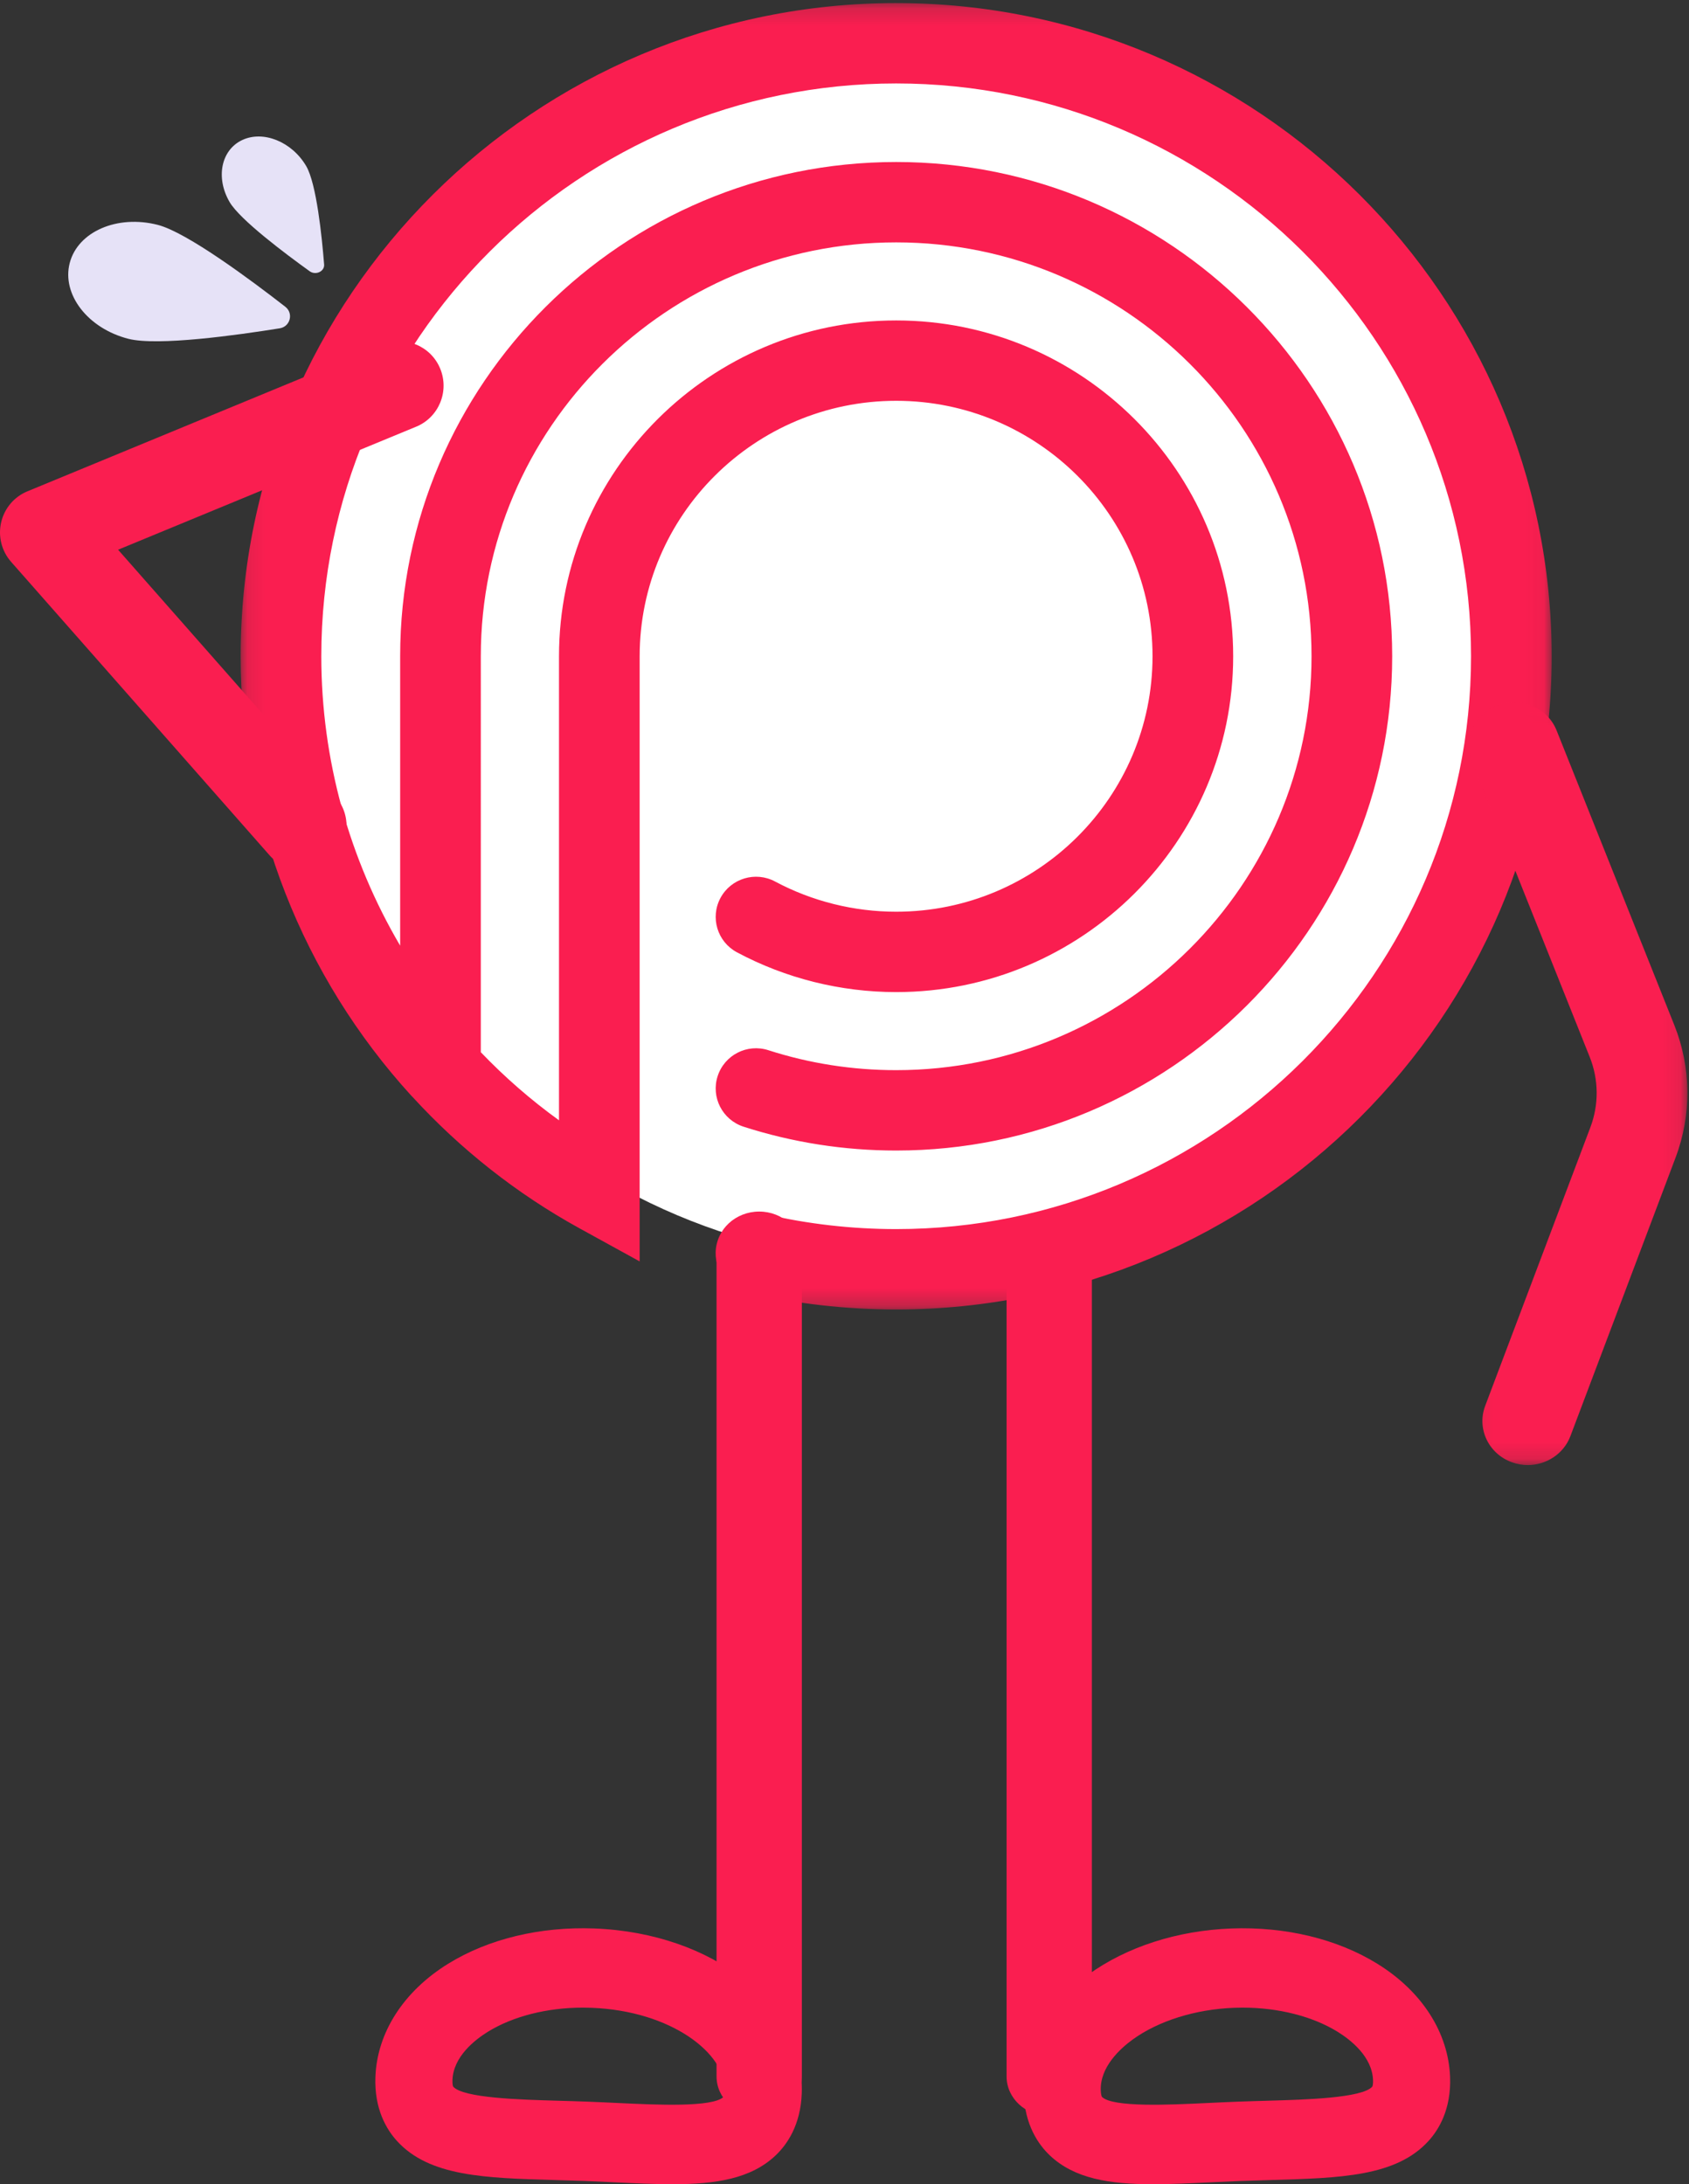 <svg xmlns="http://www.w3.org/2000/svg" xmlns:xlink="http://www.w3.org/1999/xlink" width="99" height="128" viewBox="0 0 99 128">
    <rect x="0" y="0" width="99" height="128" fill="#333333" stroke="none"/>
    <defs>
        <path id="22tf59poqa" d="M0.106 0.181L76.95 0.181 76.95 76.737 0.106 76.737z"/>
        <path id="wz3umkb2ac" d="M0.098 0.153L12.906 0.153 12.906 44.856 0.098 44.856z"/>
    </defs>
    <g fill="none" fill-rule="evenodd">
        <path fill="#FFF" d="M89 38.5C89 58.106 73.106 74 53.5 74S18 58.106 18 38.5 33.894 3 53.5 3 89 18.894 89 38.5"/>
        <g transform="translate(14)">
            <mask id="3rk6it9hgb" fill="#fff">
                <use xlink:href="#22tf59poqa"/>
            </mask>
            <path fill="#FA1E50" d="M38.529.18C17.342.18.106 17.353.106 38.459c0 9.66 3.662 18.79 9.986 25.733.032.034.063.069.098.101 2.784 3.035 6.072 5.653 9.797 7.7l3.506 1.928V38.458c0-8.254 6.745-14.97 15.036-14.97 8.285 0 15.026 6.716 15.026 14.97 0 8.256-6.74 14.971-15.026 14.971-2.477 0-4.93-.612-7.097-1.77-1.148-.614-2.582-.186-3.2.96-.618 1.146-.186 2.574.964 3.188 2.851 1.526 6.078 2.332 9.333 2.332 10.892 0 19.753-8.829 19.753-19.68 0-10.852-8.861-19.68-19.753-19.68-10.898 0-19.763 8.828-19.763 19.68v27.193c-1.658-1.197-3.19-2.536-4.584-3.99V38.458c0-13.374 10.922-24.254 24.347-24.254 13.424 0 24.346 10.88 24.346 24.254 0 13.375-10.922 24.256-24.346 24.256-2.559 0-5.078-.392-7.488-1.168-1.246-.403-2.575.279-2.976 1.517-.402 1.238.28 2.565 1.522 2.965 2.881.926 5.89 1.396 8.942 1.396 16.03 0 29.073-12.994 29.073-28.966 0-15.97-13.042-28.964-29.073-28.964-16.032 0-29.074 12.994-29.074 28.964v16.96c-2.974-5.059-4.622-10.89-4.622-16.96C4.833 19.948 19.95 4.89 38.53 4.89c18.579 0 33.694 15.059 33.694 33.568 0 18.51-15.115 33.57-33.694 33.57-2.597 0-5.182-.295-7.681-.876-1.277-.299-2.543.492-2.84 1.758-.296 1.266.495 2.533 1.765 2.828 2.852.663 5.798 1 8.756 1 21.185 0 38.421-17.172 38.421-38.28C76.95 17.352 59.714.181 38.53.181" mask="url(#3rk6it9hgb)"/>
        </g>
        <g transform="translate(86 41)">
            <mask id="r37tjg8c1d" fill="#fff">
                <use xlink:href="#wz3umkb2ac"/>
            </mask>
            <path fill="#FA1E50" d="M3.55 44.856c-.304 0-.613-.051-.915-.159-1.38-.49-2.087-1.971-1.582-3.31L7.22 25.062c.504-1.334.49-2.798-.04-4.122L.28 3.666C-.251 2.337.428.843 1.797.328c1.37-.515 2.91.145 3.44 1.473l6.902 17.273c.997 2.494 1.023 5.25.075 7.762L6.047 43.163c-.395 1.045-1.414 1.693-2.498 1.693" mask="url(#r37tjg8c1d)"/>
        </g>
        <path fill="#FA1E50" d="M17.734 51c-.711 0-1.42-.295-1.93-.874L.65 32.924c-.555-.63-.772-1.492-.583-2.312.189-.82.76-1.497 1.534-1.817l20.84-8.6c1.32-.544 2.826.091 3.366 1.419.54 1.327-.09 2.845-1.409 3.389L6.922 32.215l12.741 14.463c.946 1.073.848 2.715-.217 3.667-.492.44-1.103.655-1.712.655"/>
        <path fill="#E6E2F7" d="M18.999 15.498c.032.407-.491.653-.847.398-1.43-1.028-4.089-3.022-4.691-4.051-.834-1.426-.505-3.054.734-3.637 1.239-.583 2.92.1 3.753 1.525.602 1.03.92 4.125 1.05 5.765M16.725 17.979c.49.381.29 1.16-.325 1.26-2.472.398-7.16 1.054-8.875.616-2.375-.608-3.914-2.596-3.439-4.44.476-1.843 2.787-2.845 5.161-2.237 1.715.439 5.505 3.265 7.478 4.8"/>
        <path fill="#FA1E50" d="M72.83 117.651c-.164 0-.328.004-.493.01-2.269.086-4.436.765-5.947 1.861-.72.522-1.918 1.603-1.869 2.98.009.24.05.363.076.387.65.616 3.95.459 6.133.354.586-.028 1.189-.057 1.805-.08.615-.024 1.219-.04 1.805-.057 2.185-.062 5.487-.155 6.091-.82.029-.03.056-.179.048-.39-.05-1.378-1.323-2.365-2.077-2.83-1.47-.908-3.478-1.415-5.571-1.415M67.579 128c-2.542 0-4.597-.32-6.043-1.688-.661-.627-1.465-1.766-1.532-3.638-.093-2.607 1.285-5.141 3.78-6.953 2.241-1.626 5.22-2.588 8.386-2.708 3.167-.12 6.206.612 8.557 2.064 2.62 1.617 4.175 4.04 4.269 6.647.067 1.872-.652 3.069-1.267 3.744-1.894 2.08-5.147 2.17-9.265 2.287-.572.017-1.161.033-1.763.056-.6.023-1.19.05-1.761.078-1.196.058-2.32.111-3.361.111"/>
        <path fill="#FA1E50" d="M61.5 124c-1.38 0-2.5-1.038-2.5-2.318V73.318C59 72.038 60.12 71 61.5 71s2.5 1.038 2.5 2.318v48.364c0 1.28-1.12 2.318-2.5 2.318M34.17 117.651c-2.094 0-4.102.507-5.572 1.414-.754.466-2.028 1.453-2.077 2.83-.008.24.024.366.047.392.605.664 3.907.757 6.092.819.586.016 1.19.033 1.805.057.616.023 1.219.052 1.804.08 2.184.104 5.483.262 6.134-.354.026-.024.067-.148.075-.387.078-2.147-3.113-4.663-7.815-4.841-.165-.006-.33-.01-.494-.01zM39.42 128c-1.04 0-2.164-.053-3.36-.11-.572-.028-1.16-.056-1.762-.08-.6-.022-1.19-.038-1.762-.055-4.118-.116-7.37-.208-9.265-2.287-.615-.675-1.334-1.873-1.267-3.744.094-2.607 1.65-5.03 4.269-6.647 2.35-1.452 5.39-2.183 8.557-2.065 7.006.267 12.35 4.51 12.165 9.662-.067 1.871-.87 3.011-1.532 3.638-1.445 1.369-3.5 1.688-6.042 1.688z"/>
        <path fill="#FA1E50" d="M44.5 124c-1.38 0-2.5-1.038-2.5-2.318V73.318C42 72.038 43.12 71 44.5 71s2.5 1.038 2.5 2.318v48.364c0 1.28-1.12 2.318-2.5 2.318"/>
    </g>
</svg>
